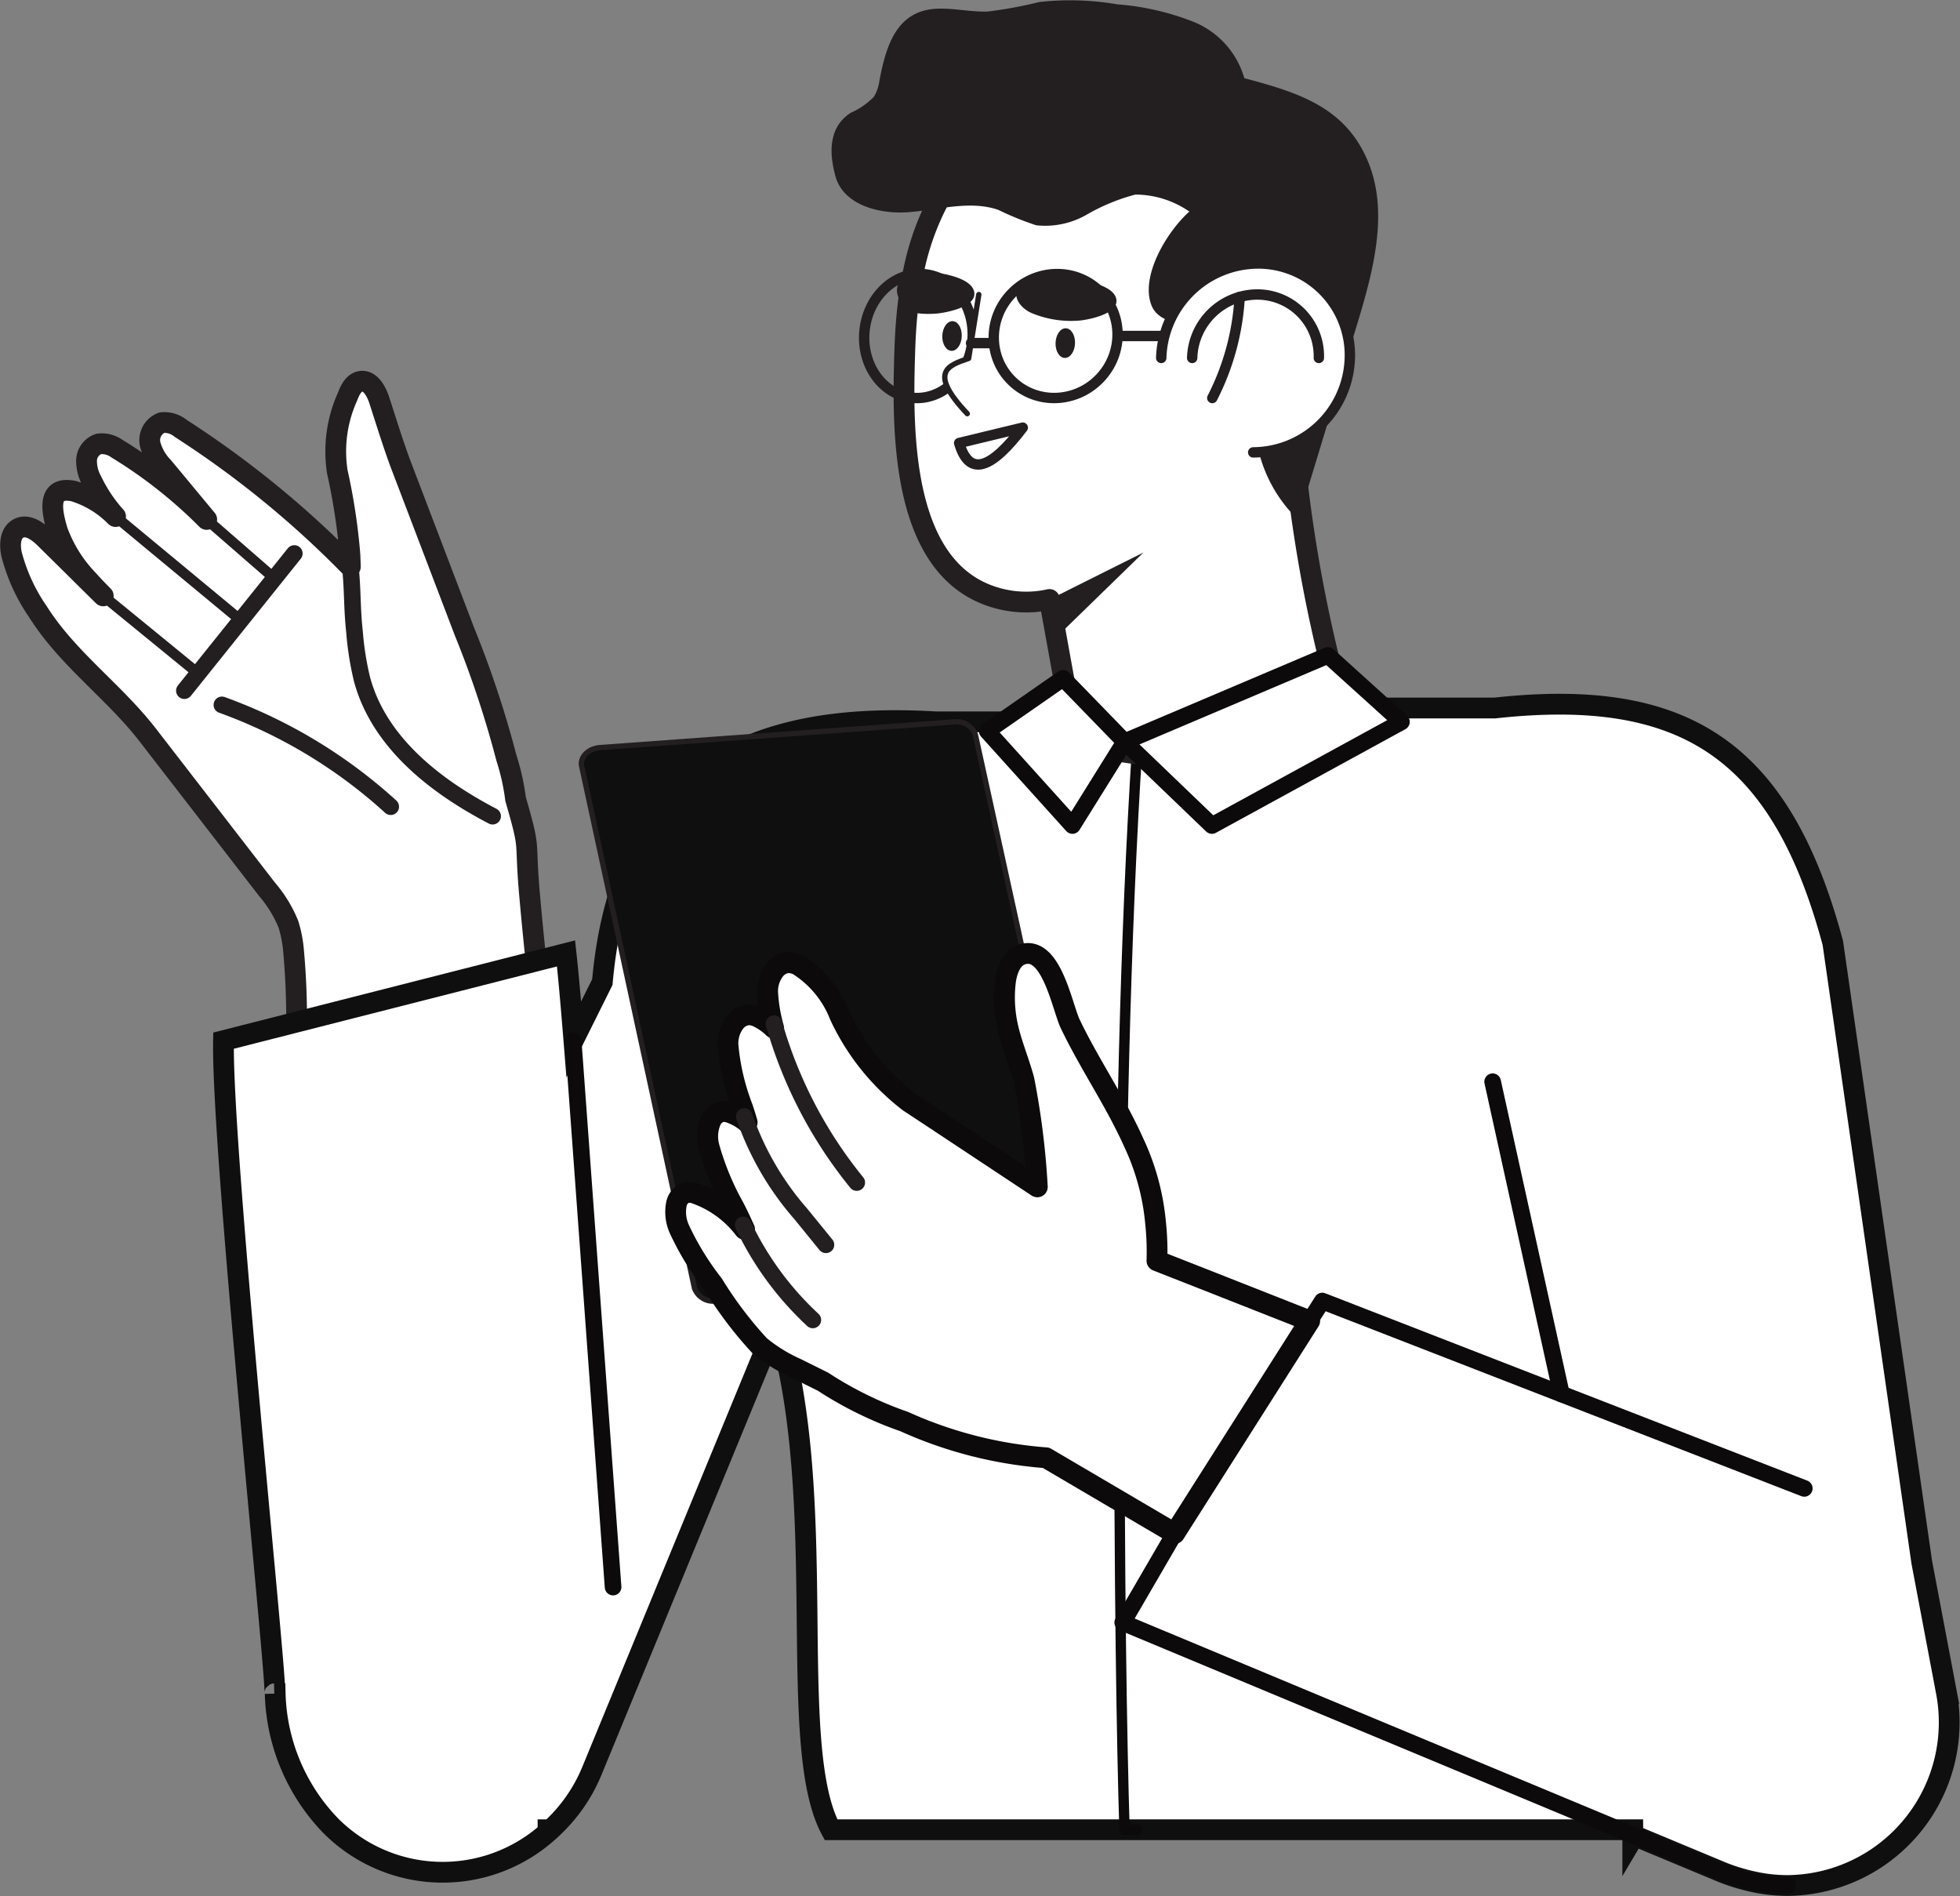 <svg xmlns="http://www.w3.org/2000/svg" width="94.365" height="91.269" viewBox="0 0 94.365 91.269">
  <rect x="0" y="0" width="94.365" height="91.269" fill="#808080" stroke="none"/>
  <g id="组_4044" data-name="组 4044" transform="translate(-2034.061 -873.422)">
    <g id="组_4038" data-name="组 4038" transform="translate(2034.571 891.781)">
      <path id="路径_3681" data-name="路径 3681" d="M2034.939,896.678c.439-.245.942.125,1.291.47q.876.864,1.749,1.728l1.053,1.041c-.234-.234-.48-.488-.722-.76a6.724,6.724,0,0,1-1.481-2.364c-.3-1-.512-2.183.779-1.918a4.8,4.8,0,0,1,2.017,1.223,7.288,7.288,0,0,1-1.145-1.715,2,2,0,0,1-.252-.992.868.868,0,0,1,.587-.789,1.251,1.251,0,0,1,.877.229,22.842,22.842,0,0,1,4.321,3.407q-.223-.271-.448-.539l-1.651-1.989a2.466,2.466,0,0,1-.625-1.1.9.9,0,0,1,.567-1.033,1.239,1.239,0,0,1,.907.279,47.012,47.012,0,0,1,8.024,6.516l.142.142h0q-.009-.289-.021-.579a29.041,29.041,0,0,0-.607-3.989,6.418,6.418,0,0,1,.5-3.638c.112-.3.279-.637.59-.71.47-.11.782.443.93.9.325,1,.633,2,.993,2.987l3.109,8.151a48.8,48.8,0,0,1,2.021,6.088,10.77,10.77,0,0,1,.438,1.97c.756,2.608.428,1.8.672,4.573.139,1.57.278,2.934.419,4.169l-11.649,2.887a35.446,35.446,0,0,0-.124-4.249,5.989,5.989,0,0,0-.256-1.357,6.212,6.212,0,0,0-1.037-1.687q-1.511-1.955-3.024-3.912l-2.7-3.491c-1.626-2.107-3.856-3.664-5.3-5.952a8.734,8.734,0,0,1-1.271-2.785C2034.525,897.458,2034.544,896.9,2034.939,896.678Z" transform="translate(-2034.571 -889.592)" fill="#fff" stroke="#231f20" stroke-linecap="round" stroke-linejoin="round" stroke-width="1"/>
      <line id="直线_203" data-name="直线 203" x2="4.455" y2="3.64" transform="translate(4.461 10.326)" fill="none" stroke="#231f20" stroke-linecap="round" stroke-linejoin="round" stroke-width="0.5"/>
      <line id="直线_204" data-name="直线 204" x2="6.017" y2="4.985" transform="translate(5.054 6.508)" fill="none" stroke="#231f20" stroke-linecap="round" stroke-linejoin="round" stroke-width="0.5"/>
      <line id="直线_205" data-name="直线 205" x2="3.258" y2="2.833" transform="translate(9.442 6.649)" fill="none" stroke="#231f20" stroke-linecap="round" stroke-linejoin="round" stroke-width="0.5"/>
      <line id="直线_206" data-name="直线 206" y1="6.604" x2="5.293" transform="translate(8.367 8.285)" fill="none" stroke="#231f20" stroke-linecap="round" stroke-linejoin="round" stroke-width="0.8"/>
      <path id="路径_3682" data-name="路径 3682" d="M2043.531,903.307a24.342,24.342,0,0,1,8.127,4.9" transform="translate(-2033.357 -887.734)" fill="none" stroke="#231f20" stroke-linecap="round" stroke-linejoin="round" stroke-width="0.8"/>
      <path id="路径_3683" data-name="路径 3683" d="M2048.978,897.455c.122,1.2.071,1.93.2,3.126a14.405,14.405,0,0,0,.365,2.3c.823,3.027,3.514,5.131,6.284,6.576" transform="translate(-2032.62 -888.527)" fill="none" stroke="#231f20" stroke-linecap="round" stroke-linejoin="round" stroke-width="0.8"/>
    </g>
    <path id="路径_3684" data-name="路径 3684" d="M2043.6,919.475l16.491-4.2c.1.911.231,2.35.374,4.14l1.374-2.76c.919-10.279,7.287-13.042,16.028-12.529h5.758l10.292-.665h10.89c9.125-1,13.776,2,16.274,11.31l4.28,29.8,1.2,6.336a7.853,7.853,0,0,1-7.656,9.237,7.644,7.644,0,0,1-1.58-.166,9.335,9.335,0,0,1-1.559-.468h0l-.322-.134-3.921-1.634-.074.125v-.408h-38.6c-2.212-4.1,0-15.9-2.615-24.447l-8.9,21.619a7.865,7.865,0,0,1-1.991,2.828h-.12v.11a7.606,7.606,0,0,1-10.458-.3,9.5,9.5,0,0,1-2.677-6.363l-.025,0C2046.25,950.894,2043.5,924.772,2043.6,919.475Z" transform="translate(1.222 4.043)" fill="#fff" stroke="#0f0f0f" stroke-miterlimit="10" stroke-width="1"/>
    <path id="路径_3685" data-name="路径 3685" d="M2082.452,957.23h-.619c-.252-7.948-.577-33.941.619-52.23" transform="translate(6.368 4.276)" fill="none" stroke="#0c0a0a" stroke-linecap="round" stroke-linejoin="round" stroke-width="0.5"/>
    <path id="路径_3686" data-name="路径 3686" d="M2093.749,907.81a69.989,69.989,0,0,1-2.688-15.234l.076-.1c3.187-4.228,3.029-9.567-.621-13.293-4.232-4.32-12.021-2.8-15.453,1.936a12.635,12.635,0,0,0-2.136,4.861c-.109.5-.193,1-.258,1.52-.094.749-.148,1.517-.174,2.3-.133,4.031-.233,11.026,4.811,12.065a5.16,5.16,0,0,0,2.152-.02l1.239,6.845A19.622,19.622,0,0,0,2093.749,907.81Z" transform="translate(5.13 0.435)" fill="#fff"/>
    <path id="路径_3687" data-name="路径 3687" d="M2093.749,907.81a69.989,69.989,0,0,1-2.688-15.234l.076-.1c3.187-4.228,3.029-9.567-.621-13.293-4.232-4.32-12.021-2.8-15.453,1.936a12.635,12.635,0,0,0-2.136,4.861c-.109.5-.193,1-.258,1.52-.094.749-.148,1.517-.174,2.3-.133,4.031-.233,11.026,4.811,12.065a5.16,5.16,0,0,0,2.152-.02l1.239,6.845A19.622,19.622,0,0,0,2093.749,907.81Z" transform="translate(5.13 0.435)" fill="none" stroke="#231f20" stroke-linecap="round" stroke-linejoin="round" stroke-width="1"/>
    <path id="路径_3688" data-name="路径 3688" d="M2079.817,888.053c-.009.4-.227.715-.486.715s-.461-.32-.451-.715.227-.714.486-.714S2079.827,887.658,2079.817,888.053Z" transform="translate(6.001 1.885)" fill="#231f20"/>
    <path id="路径_3689" data-name="路径 3689" d="M2075.016,887.753c-.009.4-.227.714-.486.714s-.461-.319-.452-.714.229-.715.488-.715S2075.026,887.358,2075.016,887.753Z" transform="translate(5.35 1.844)" fill="#231f20"/>
    <path id="路径_3690" data-name="路径 3690" d="M2077.988,886.916a4.906,4.906,0,0,0,2.33.341c.454-.053,1.81-.325,1.717-1-.108-.772-1.8-.959-2.375-1.031a3.147,3.147,0,0,0-2.176.274C2076.857,886.032,2077.455,886.709,2077.988,886.916Z" transform="translate(5.775 1.59)" fill="#231f20"/>
    <path id="路径_3691" data-name="路径 3691" d="M2074.163,886.956a4.479,4.479,0,0,1-1.466-.081c-1.01-1.1-.426-1.576.27-2.011.2.013.383.034.537.053.577.073,2.268.261,2.375,1.037C2075.973,886.631,2074.617,886.9,2074.163,886.956Z" transform="translate(5.09 1.55)" fill="#231f20"/>
    <path id="路径_3692" data-name="路径 3692" d="M2074.793,892.292c.5,1.715,1.6,1.179,3.062-.739Z" transform="translate(5.447 2.455)" fill="none" stroke="#231f20" stroke-linecap="round" stroke-linejoin="round" stroke-width="0.5"/>
    <g id="组_4039" data-name="组 4039" transform="translate(2074.091 873.422)">
      <path id="路径_3693" data-name="路径 3693" d="M2091.853,898.446a6.8,6.8,0,0,1-2.089-4.579c0,.009-1.146-.484-1.258-.564a3.282,3.282,0,0,1-1.03-1.128,6.993,6.993,0,0,1-.315-3.105c-.821-.01-2.048-.09-2.38-.963-.54-1.423.779-3.571,1.83-4.5a4.6,4.6,0,0,0-2.6-.819,9.518,9.518,0,0,0-2.341.966,3.994,3.994,0,0,1-2.434.512,14.083,14.083,0,0,1-1.823-.741c-1.352-.466-2.845-.01-4.285.108s-3.176-.341-3.556-1.722c-.326-1.185-.313-2.386.738-3.061a3.518,3.518,0,0,0,1.11-.768,1.976,1.976,0,0,0,.27-.785c.233-1.215.575-2.6,1.674-3.18,1.068-.564,2.344-.094,3.54-.14a20.784,20.784,0,0,0,2.476-.456,13.26,13.26,0,0,1,3.755.11,12.549,12.549,0,0,1,3.683.845,4.164,4.164,0,0,1,2.438,2.709c2.558.684,4.88,1.373,5.97,4.049,1.107,2.719.041,5.9-.835,8.768-.185.607-.362,1.2-.509,1.772Z" transform="translate(-2069.378 -873.422)" fill="#231f20"/>
    </g>
    <g id="组_4040" data-name="组 4040" transform="translate(2088.086 884.227)">
      <ellipse id="椭圆_541" data-name="椭圆 541" cx="4.6" cy="4.488" rx="4.6" ry="4.488" transform="matrix(0.691, -0.723, 0.723, 0.691, 0, 6.647)" fill="#fff"/>
      <path id="路径_3694" data-name="路径 3694" d="M2083.361,889.14a4.68,4.68,0,0,1,4.652-4.547,4.411,4.411,0,0,1,4.428,4.547,4.68,4.68,0,0,1-4.652,4.546" transform="translate(-2081.478 -882.714)" fill="none" stroke="#231f20" stroke-linecap="round" stroke-linejoin="round" stroke-width="0.5"/>
      <path id="路径_3695" data-name="路径 3695" d="M2084.674,888.962a3.143,3.143,0,0,1,3.125-3.054,2.962,2.962,0,0,1,2.973,3.054" transform="translate(-2081.301 -882.536)" fill="none" stroke="#231f20" stroke-linecap="round" stroke-linejoin="round" stroke-width="0.5"/>
      <path id="路径_3696" data-name="路径 3696" d="M2086.844,886.011a12.112,12.112,0,0,1-1.318,4.866" transform="translate(-2081.185 -882.522)" fill="none" stroke="#231f20" stroke-linecap="round" stroke-linejoin="round" stroke-width="0.5"/>
    </g>
    <path id="路径_3697" data-name="路径 3697" d="M2078.622,899.108l4.525-2.262-4.109,4Z" transform="translate(5.966 3.172)" fill="#231f20"/>
    <path id="路径_3698" data-name="路径 3698" d="M2075.983,904.85l3.652-2.539,2.964,3.052,9.788-4.155,3.539,3.2-9.125,4.99-4.2-4.033-2.515,4.033Z" transform="translate(5.608 3.763)" fill="#fff"/>
    <path id="路径_3699" data-name="路径 3699" d="M2075.983,904.85l3.652-2.539,2.964,3.052,9.788-4.155,3.539,3.2-9.125,4.99-4.2-4.033-2.515,4.033Z" transform="translate(5.608 3.763)" fill="none" stroke="#0c0a0a" stroke-linecap="round" stroke-linejoin="round" stroke-width="0.8"/>
    <ellipse id="椭圆_542" data-name="椭圆 542" cx="2.989" cy="2.609" rx="2.989" ry="2.609" transform="translate(2075.376 892.301) rotate(-84.075)" fill="none" stroke="#231f20" stroke-linecap="round" stroke-linejoin="round" stroke-width="0.5"/>
    <ellipse id="椭圆_543" data-name="椭圆 543" cx="3.02" cy="2.947" rx="3.02" ry="2.947" transform="matrix(0.691, -0.722, 0.722, 0.691, 2080.671, 889.742)" fill="none" stroke="#231f20" stroke-linecap="round" stroke-linejoin="round" stroke-width="0.5"/>
    <path id="路径_3700" data-name="路径 3700" d="M2075.941,885.908l-.609,3.077c-.961.332-1.984.627-.065,2.66C2076.444,890.219,2076.344,888.109,2075.941,885.908Z" transform="translate(5.364 1.691)" fill="#fff"/>
    <path id="路径_3701" data-name="路径 3701" d="M2075.822,885.908l-.49,3.077c-.961.332-1.984.627-.065,2.66" transform="translate(5.364 1.691)" fill="none" stroke="#231f20" stroke-linecap="round" stroke-linejoin="round" stroke-width="0.257"/>
    <line id="直线_207" data-name="直线 207" x2="1.085" transform="translate(2080.813 889.938)" fill="none" stroke="#231f20" stroke-linecap="round" stroke-linejoin="round" stroke-width="0.5"/>
    <line id="直线_208" data-name="直线 208" x2="2.124" transform="translate(2087.87 889.597)" fill="none" stroke="#231f20" stroke-linecap="round" stroke-linejoin="round" stroke-width="0.5"/>
    <g id="组_4041" data-name="组 4041" transform="translate(2062.052 908.169)">
      <path id="路径_3702" data-name="路径 3702" d="M2058.788,906.161l5.43,25.12a.95.95,0,0,0,1.023.623l17.164-.8c.6-.028,1.038-.451.939-.9l-5.6-25.554a.962.962,0,0,0-1.057-.619l-16.994,1.234C2059.113,905.3,2058.693,905.72,2058.788,906.161Z" transform="translate(-2058.774 -904.025)" fill="#0f0f0f"/>
    </g>
    <g id="组_4042" data-name="组 4042" transform="translate(2062.052 908.169)">
      <path id="路径_3703" data-name="路径 3703" d="M2058.788,906.161l5.43,25.12a.95.95,0,0,0,1.023.623l17.164-.8c.6-.028,1.038-.451.939-.9l-5.6-25.554a.962.962,0,0,0-1.057-.619l-16.994,1.234C2059.113,905.3,2058.693,905.72,2058.788,906.161Z" transform="translate(-2058.774 -904.025)" fill="none" stroke="#231f20" stroke-linecap="round" stroke-linejoin="round" stroke-width="0.257"/>
    </g>
    <g id="组_4043" data-name="组 4043" transform="translate(2066.576 919.319)">
      <path id="路径_3705" data-name="路径 3705" d="M2093.3,931.534l-6.5,10.231-2.827-1.662-3.37-1.981a20.2,20.2,0,0,1-6.821-1.741,17.868,17.868,0,0,1-3.916-1.922l-1.277-.634a7.663,7.663,0,0,1-1.767-1.091,19,19,0,0,1-2.242-2.962,13.616,13.616,0,0,1-1.626-2.651,2,2,0,0,1-.145-1.206.734.734,0,0,1,.4-.53.781.781,0,0,1,.422-.016,5.1,5.1,0,0,1,2.445,1.741l.016.017c-.169-.369-.336-.736-.52-1.085a13.118,13.118,0,0,1-1.19-2.891,1.934,1.934,0,0,1,.075-1.221.786.786,0,0,1,.509-.464.84.84,0,0,1,.44.05,2.605,2.605,0,0,1,.8.455l.01.008c-.07-.245-.144-.487-.226-.723a11.1,11.1,0,0,1-.694-2.967,1.665,1.665,0,0,1,.344-1.145.915.915,0,0,1,.662-.346,1.065,1.065,0,0,1,.476.129,2.862,2.862,0,0,1,.714.51,7.813,7.813,0,0,1-.285-1.658,1.67,1.67,0,0,1,.344-1.145.915.915,0,0,1,.662-.346,1.071,1.071,0,0,1,.477.13,5.05,5.05,0,0,1,1.985,2.418,11.17,11.17,0,0,0,3.335,4.158l1.3.858.192.112-.006.011,4.691,3.107a37.341,37.341,0,0,0-.646-5.163c-.25-.926-.642-1.811-.822-2.756a6.428,6.428,0,0,1-.074-1.906c.063-.556.279-1.2.815-1.368,1.408-.439,1.92,2.533,2.314,3.355.739,1.541,1.667,2.976,2.459,4.486.208.4.408.8.593,1.214a11.537,11.537,0,0,1,1.051,3.847,13.184,13.184,0,0,1,.068,1.847l3.054,1.2.018.008Z" transform="translate(-2062.759 -913.845)" fill="#fff" stroke="#0c0a0a" stroke-linecap="round" stroke-linejoin="round" stroke-width="1"/>
      <path id="路径_3706" data-name="路径 3706" d="M2066.942,916.821a21.4,21.4,0,0,0,3.983,7.649" transform="translate(-2062.192 -913.442)" fill="none" stroke="#231f20" stroke-linecap="round" stroke-linejoin="round" stroke-width="0.8"/>
      <path id="路径_3707" data-name="路径 3707" d="M2065.683,920.756a14.021,14.021,0,0,0,2.709,4.678l1.221,1.5" transform="translate(-2062.363 -912.909)" fill="none" stroke="#231f20" stroke-linecap="round" stroke-linejoin="round" stroke-width="0.8"/>
      <path id="路径_3708" data-name="路径 3708" d="M2065.635,925.353a14.975,14.975,0,0,0,3.353,4.575" transform="translate(-2062.369 -912.287)" fill="none" stroke="#231f20" stroke-linecap="round" stroke-linejoin="round" stroke-width="0.8"/>
    </g>
    <path id="路径_3709" data-name="路径 3709" d="M2114.543,937.6l-11.693-4.544-11.513-4.475-7.115,11.19-2.493,4.287,11.92,4.971,16.948,7.06a8.573,8.573,0,0,0,3.138.634" transform="translate(6.386 7.47)" fill="none" stroke="#0c0a0a" stroke-linecap="round" stroke-linejoin="round" stroke-width="0.8"/>
    <line id="直线_209" data-name="直线 209" x2="3.311" y2="15.03" transform="translate(2105.925 925.494)" fill="none" stroke="#0c0a0a" stroke-linecap="round" stroke-linejoin="round" stroke-width="0.8"/>
    <line id="直线_210" data-name="直线 210" x2="1.922" y2="26.303" transform="translate(2061.656 923.518)" fill="none" stroke="#0c0a0a" stroke-linecap="round" stroke-linejoin="round" stroke-width="0.8"/>
  </g>
</svg>
